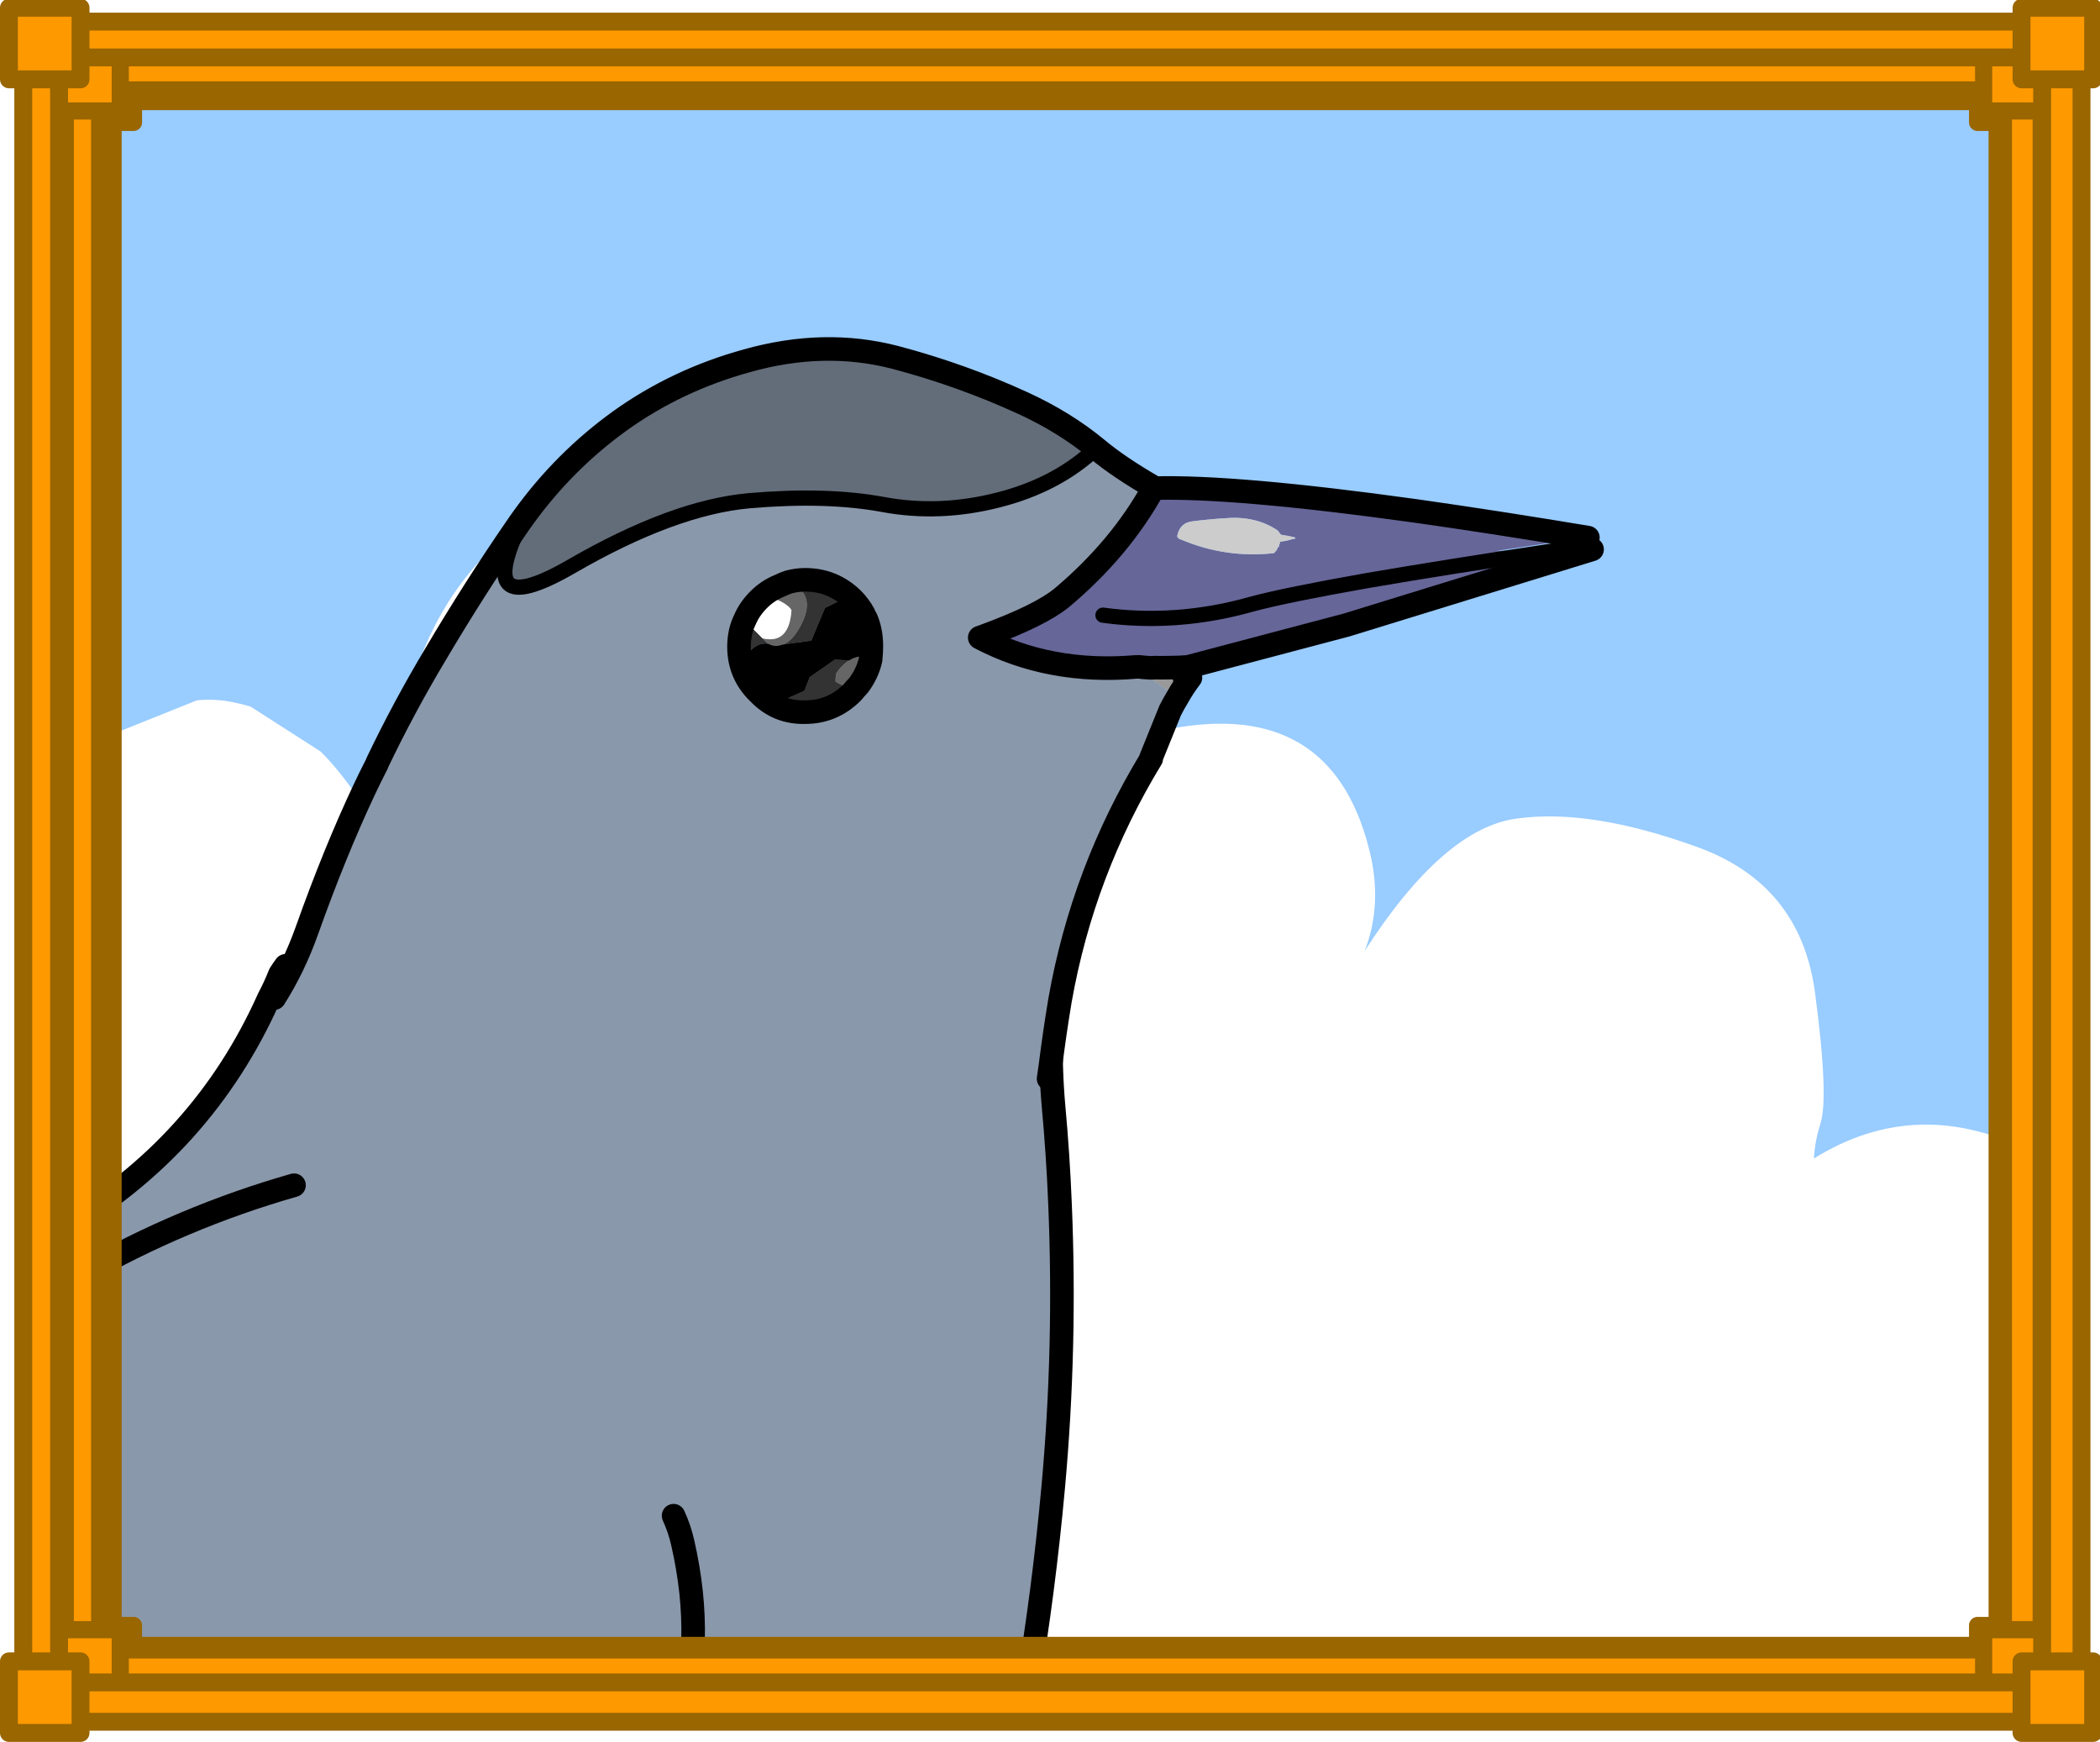 <?xml version="1.0" encoding="UTF-8" standalone="no"?>
<svg
   xmlns:dc="http://purl.org/dc/elements/1.1/"
   xmlns:cc="http://creativecommons.org/ns#"
   xmlns:rdf="http://www.w3.org/1999/02/22-rdf-syntax-ns#"
   xmlns:svg="http://www.w3.org/2000/svg"
   xmlns="http://www.w3.org/2000/svg"
   xmlns:xlink="http://www.w3.org/1999/xlink"
   xmlns:sodipodi="http://sodipodi.sourceforge.net/DTD/sodipodi-0.dtd"
   xmlns:inkscape="http://www.inkscape.org/namespaces/inkscape"
   version="1.1"
   preserveAspectRatio="none"
   x="0px"
   y="0px"
   width="352"
   height="292"
   viewBox="0 0 352 292"
   id="svg261"
   sodipodi:docname="catbird2.svg"
   inkscape:version="0.92.2 (5c3e80d, 2017-08-06)">
  <sodipodi:namedview
     pagecolor="#ffffff"
     bordercolor="#666666"
     borderopacity="1"
     objecttolerance="10"
     gridtolerance="10"
     guidetolerance="10"
     inkscape:pageopacity="0"
     inkscape:pageshadow="2"
     inkscape:window-width="3840"
     inkscape:window-height="2035"
     id="namedview263"
     showgrid="false"
     fit-margin-top="0"
     fit-margin-left="0"
     fit-margin-right="0"
     fit-margin-bottom="0"
     inkscape:zoom="3.3712566"
     inkscape:cx="176.796"
     inkscape:cy="121.13024"
     inkscape:window-x="-13"
     inkscape:window-y="-13"
     inkscape:window-maximized="1"
     inkscape:current-layer="g95" />
  <defs
     id="defs91">
    <radialGradient
       id="Gradient_1"
       gradientUnits="userSpaceOnUse"
       cx="0"
       cy="0"
       r="48.911"
       fx="0"
       fy="0"
       gradientTransform="matrix(-0.101,0.995,-1.874,-0.189,-23.7,40.9)"
       spreadMethod="pad">
      <stop
         offset="0%"
         stop-color="#CC3300"
         id="stop2" />
      <stop
         offset="38.039%"
         stop-color="#8A98AB"
         id="stop4" />
    </radialGradient>
    <filter
       id="Filter_1"
       x="-0.2"
       y="-0.2"
       width="1.4"
       height="1.4"
       style="color-interpolation-filters:sRGB">
      <feColorMatrix
         in="SourceGraphic"
         type="matrix"
         values="0 0 0 0 0 0 0 0 0 0 0 0 0 0 0 0 0 0 0.3 0"
         result="result1"
         id="feColorMatrix7" />
    </filter>
    <filter
       id="Filter_2"
       x="-0.2"
       y="-0.2"
       width="1.4"
       height="1.4"
       style="color-interpolation-filters:sRGB">
      <feColorMatrix
         in="SourceGraphic"
         type="matrix"
         values="0.8 0 0 0 0.078 0 0.8 0 0 0.039 0 0 0.8 0 0 0 0 0 1 0"
         result="result1"
         id="feColorMatrix10" />
    </filter>
    <g
       id="Layer0_0_FILL">
      <path
         d="M 3.55,42.05 Q 3.3,42.2 3.1,42.4 v 0.65 q 0.2,-0.2 0.45,-0.4 0.2,-0.16 0.4,-0.3 V 41.7 q -0.2,0.179 -0.4,0.35 m 91.55,5.7 Q 89.25,45.65 85.2,46.2 81.1,46.7 76.65,53.6 77.6,51.15 77,48.35 75.05,39.7 66.3,41.1 q -6.2,1 -7.55,6.2 0.7,-5.25 -0.05,-10.75 -0.65,-4.3 -4,-7 Q 41.95,19.4 29,30.1 q -3.45,2.85 -5.05,7 -2.75,7.2 -1,12.85 -0.9,-2.4 -2.45,-4.75 -0.95,-1.45 -1.95,-2.5 -0.15,-0.15 -0.25,-0.25 l -3.9,-2.5 q -0.5,-0.15 -1,-0.25 -1,-0.2 -2,-0.1 L 4.8,42.25 Q 4.7,42.3 4.65,42.35 4.3,42.6 3.95,42.9 3.7,43.05 3.5,43.25 v 0.1 0.55 q 0.2,-0.2 0.45,-0.4 0.5,-0.4 1,-0.75 4.55,-3.25 8.35,-2.55 3.75,0.7 6.8,5.3 1.5,2.3 2.4,4.65 0.05,0.15 0.25,0.25 0.15,0.1 0.35,0.05 0.2,-0.1 0.3,-0.25 0.1,-0.2 0.05,-0.4 -1.7,-5.5 1,-12.5 1.55,-4.05 4.9,-6.8 12.6,-10.45 25.05,-0.55 3.2,2.55 3.8,6.7 0.75,5.4 0.05,10.6 0,0.2 0.1,0.35 0.1,0.15 0.3,0.2 0.2,0.05 0.4,-0.05 0.15,-0.15 0.2,-0.3 1.25,-4.9 7.15,-5.85 8.25,-1.35 10.1,6.85 0.6,2.65 -0.3,5 -0.1,0.15 0,0.35 0.05,0.15 0.25,0.25 0.15,0.1 0.35,0.05 0.15,-0.05 0.3,-0.2 4.25,-6.65 8.15,-7.2 3.95,-0.55 9.7,1.5 5.55,2 6.35,7.7 0.8,5.85 0.35,7.25 -0.35,1 -0.4,2.05 0,0.15 0.1,0.3 0.15,0.15 0.35,0.2 0.15,0.05 0.35,-0.05 5.6,-3.5 11.9,-0.2 0.266,0.148 0.55,0.3 0.196,0.128 0.4,0.25 v -0.6 q -0.204,-0.122 -0.4,-0.25 -0.284,-0.152 -0.55,-0.3 -6.4,-3.25 -12.2,0.35 0.05,-0.95 0.35,-1.9 0.5,-1.45 -0.3,-7.45 -0.85,-6.05 -6.7,-8.1 m 18.85,16.45 v 0.6 q 0.267,0.18 0.55,0.35 v -0.6 q -0.283,-0.17 -0.55,-0.35 z"
         id="path13"
         inkscape:connector-curvature="0"
         style="fill:#ffffff;fill-opacity:0.094;stroke:none" />
      <path
         d="m 114.9,70.85 q -0.204,-0.163 -0.4,-0.3 -0.284,-0.222 -0.55,-0.4 -5.25,-3.6 -9.8,-1.1 -1.5,0.85 -3.15,0.6 -1.7,-0.3 -2.75,-1.65 -1.1,-1.35 -1,-3 0.05,-1.55 0.55,-3.05 0.05,-0.05 0.05,-0.1 0.05,-1.05 -0.5,-5.4 -0.5,-3.35 -3.75,-4.45 -4.65,-1.7 -7.85,-1.35 -2.35,0.75 -5.3,5.4 -0.95,1.45 -2.6,1.9 -1.7,0.45 -3.25,-0.35 -1.55,-0.8 -2.15,-2.4 -0.65,-1.65 0,-3.25 0.45,-1.25 0.15,-2.6 -1.05,-4.5 -5.55,-3.8 H 67 q -3.05,0.5 -3.9,2.9 -0.45,1.7 -1.95,2.65 -1.5,0.95 -3.25,0.65 -1.75,-0.35 -2.8,-1.8 -1.05,-1.5 -0.8,-3.25 0.6,-4.65 -0.05,-9.55 v 0.1 Q 53.85,34.7 51.9,33.1 v -0.05 q -9.95,-7.8 -20,0.55 -2.55,2.05 -3.75,5.15 V 38.7 q -2.1,5.55 -0.9,9.95 0.55,1.7 -0.3,3.35 -0.85,1.6 -2.55,2.2 -1.7,0.6 -3.35,-0.15 -1.7,-0.8 -2.3,-2.5 Q 18,49.6 16.75,47.7 14.85,44.75 12.6,44.15 10.2,43.95 7.25,46.05 5.2,47.5 3.95,49.25 3.7,49.6 3.5,49.95 V 49 48.45 Q 3.28,48.785 3.1,49.1 v 44.75 h 0.4 v 0.85 h 0.45 110 0.95 z"
         id="path15"
         inkscape:connector-curvature="0"
         style="fill:#ffffff;stroke:none" />
      <path
         d="M 114.9,70.85 V 70.2 q -0.204,-0.143 -0.4,-0.3 -0.284,-0.172 -0.55,-0.35 -5.4,-3.55 -10.1,-0.95 -1.3,0.8 -2.75,0.55 -1.5,-0.25 -2.45,-1.45 -1,-1.2 -0.9,-2.7 0.05,-1.45 0.55,-2.9 0,-0.05 0.05,-0.1 0.1,-1.1 -0.55,-5.6 Q 97.3,52.75 93.75,51.5 89,49.8 85.7,50.15 83.15,50.9 80,55.8 q -0.85,1.25 -2.3,1.7 -1.5,0.35 -2.85,-0.35 -1.4,-0.7 -1.95,-2.1 -0.55,-1.45 0.05,-2.9 0.5,-1.4 0.15,-2.9 -1.15,-5 -6.15,-4.2 -3.45,0.55 -4.3,3.25 -0.45,1.55 -1.75,2.4 -1.35,0.85 -2.9,0.55 -1.55,-0.35 -2.5,-1.6 -0.95,-1.3 -0.7,-2.85 0.6,-4.75 -0.05,-9.7 v 0.05 Q 54.35,34.4 52.2,32.7 41.95,24.55 31.55,33.2 q -2.65,2.15 -3.85,5.35 -2.2,5.7 -0.9,10.25 0.45,1.5 -0.25,2.95 -0.75,1.45 -2.3,2 -1.55,0.5 -3,-0.15 -1.5,-0.75 -2.05,-2.25 -0.75,-2 -2.05,-3.95 -2.05,-3.1 -4.45,-3.75 -2.6,-0.25 -5.75,2 -1.8,1.25 -3,2.75 Q 3.7,48.7 3.5,49 v 0.95 q 0.2,-0.35 0.45,-0.7 1.25,-1.75 3.3,-3.2 2.95,-2.1 5.35,-1.9 2.25,0.6 4.15,3.55 1.25,1.9 2,3.85 0.6,1.7 2.3,2.5 1.65,0.75 3.35,0.15 1.7,-0.6 2.55,-2.2 0.85,-1.65 0.3,-3.35 -1.2,-4.4 0.9,-9.95 v 0.05 q 1.2,-3.1 3.75,-5.15 10.05,-8.35 20,-0.55 v 0.05 q 1.95,1.6 2.35,4.15 v -0.1 q 0.65,4.9 0.05,9.55 -0.25,1.75 0.8,3.25 1.05,1.45 2.8,1.8 1.75,0.3 3.25,-0.65 1.5,-0.95 1.95,-2.65 0.85,-2.4 3.9,-2.9 h 0.05 q 4.5,-0.7 5.55,3.8 0.3,1.35 -0.15,2.6 -0.65,1.6 0,3.25 0.6,1.6 2.15,2.4 1.55,0.8 3.25,0.35 1.65,-0.45 2.6,-1.9 2.95,-4.65 5.3,-5.4 3.2,-0.35 7.85,1.35 3.25,1.1 3.75,4.45 0.55,4.35 0.5,5.4 0,0.05 -0.05,0.1 -0.5,1.5 -0.55,3.05 -0.1,1.65 1,3 1.05,1.35 2.75,1.65 1.65,0.25 3.15,-0.6 4.55,-2.5 9.8,1.1 0.266,0.178 0.55,0.4 0.196,0.137 0.4,0.3 M 3.5,48.45 v -0.3 -0.55 q -0.22,0.28 -0.4,0.55 v 0.95 q 0.18,-0.315 0.4,-0.65 z"
         id="path17"
         inkscape:connector-curvature="0"
         style="fill:#ffffff;fill-opacity:0.898;stroke:none" />
      <path
         d="M 111.75,2.8 V 2.45 H 6.75 V 2.8 3.65 h 105 z"
         id="path19"
         inkscape:connector-curvature="0"
         style="fill:#000000;stroke:none" />
      <path
         d="m 113.55,2.8 h -1.8 V 3.65 H 6.75 V 2.8 h -3.2 v 39.25 q 0.2,-0.171 0.4,-0.35 v 0.65 0.55 Q 4.3,42.6 4.65,42.35 4.7,42.3 4.8,42.25 l 6.6,-2.65 q 1,-0.1 2,0.1 0.5,0.1 1,0.25 l 3.9,2.5 q 0.1,0.1 0.25,0.25 1,1.05 1.95,2.5 1.55,2.35 2.45,4.75 -1.75,-5.65 1,-12.85 1.6,-4.15 5.05,-7 12.95,-10.7 25.7,-0.55 3.35,2.7 4,7 0.75,5.5 0.05,10.75 1.35,-5.2 7.55,-6.2 8.75,-1.4 10.7,7.25 0.6,2.8 -0.35,5.25 4.45,-6.9 8.55,-7.4 4.05,-0.55 9.9,1.55 5.85,2.05 6.7,8.1 0.8,6 0.3,7.45 -0.3,0.95 -0.35,1.9 5.8,-3.6 12.2,-0.35 V 64.8 64.2 3.65 h -0.4 V 2.8 m 0.4,91.95 V 94.7 h -110 v 0.05 z"
         id="path21"
         inkscape:connector-curvature="0"
         style="fill:#99ccff;stroke:none" />
      <path
         d="m 3.5,46.8 v -0.15 -0.6 Q 3.28,46.275 3.1,46.5 v 0.8 q 0.18,-0.225 0.4,-0.5 m 82.1,2.35 h -0.05 q -2.9,0.7 -6.35,6.1 -0.65,0.95 -1.75,1.25 -1.15,0.3 -2.15,-0.2 -1.05,-0.55 -1.45,-1.6 -0.4,-1.1 0,-2.2 0.65,-1.65 0.25,-3.5 -1.35,-5.9 -7.3,-4.95 -4.15,0.65 -5.15,4 -0.3,1.15 -1.3,1.8 -1,0.6 -2.15,0.4 Q 57,50 56.35,49.05 55.6,48.1 55.8,46.9 56.4,42.05 55.75,36.95 V 37 q -0.5,-3.15 -2.9,-5.1 -10.9,-8.6 -21.95,0.55 -2.85,2.3 -4.15,5.75 -2.35,6.05 -0.9,10.85 0.35,1.15 -0.2,2.25 -0.6,1.1 -1.7,1.5 Q 22.8,53.2 21.7,52.7 20.55,52.15 20.15,51 19.35,48.9 18,46.85 15.65,43.3 12.85,42.65 9.95,42.3 6.4,44.8 5,45.8 3.95,46.85 3.7,47.1 3.5,47.35 v 0.25 0.55 Q 3.7,47.9 3.95,47.6 5.1,46.35 6.7,45.2 q 3.35,-2.4 6.1,-2.05 2.6,0.65 4.8,4 1.3,2 2.1,4.05 0.45,1.3 1.75,1.95 1.3,0.6 2.65,0.15 1.3,-0.5 2,-1.75 0.6,-1.3 0.2,-2.6 -1.35,-4.65 0.95,-10.6 1.25,-3.3 4,-5.55 10.7,-8.85 21.25,-0.5 h 0.05 q 2.25,1.85 2.7,4.8 v -0.05 q 0.65,5 0.05,9.8 -0.2,1.35 0.6,2.5 0.8,1.1 2.2,1.4 1.35,0.25 2.55,-0.5 1.15,-0.75 1.5,-2.05 0.95,-3.05 4.7,-3.65 5.5,-0.85 6.75,4.55 v 0.05 q 0.35,1.65 -0.2,3.2 -0.5,1.25 0,2.5 0.45,1.25 1.65,1.9 1.2,0.6 2.5,0.25 1.3,-0.35 2.05,-1.5 3.3,-5.15 6.05,-5.85 3.4,-0.35 8.3,1.4 3.8,1.35 4.35,5.25 0.65,4.7 0.5,5.85 0,0.05 0,0.1 -0.45,1.4 -0.55,2.8 -0.05,1.3 0.8,2.35 0.8,1 2.1,1.25 1.3,0.25 2.45,-0.45 4.85,-2.75 10.35,0.75 0.266,0.178 0.55,0.35 0.196,0.157 0.4,0.3 v -0.65 q -0.204,-0.143 -0.4,-0.3 -0.284,-0.152 -0.55,-0.3 -5.65,-3.45 -10.6,-0.6 -1,0.6 -2.1,0.4 -1.15,-0.2 -1.85,-1.05 -0.7,-0.9 -0.65,-2.05 0.1,-1.35 0.5,-2.65 0,-0.05 0.05,-0.05 0.2,-1.2 -0.5,-6.1 -0.6,-4.25 -4.7,-5.7 -5.05,-1.8 -8.5,-1.4 z"
         id="path23"
         inkscape:connector-curvature="0"
         style="fill:#ffffff;fill-opacity:0.698;stroke:none" />
      <path
         d="M 3.5,47.6 V 47.35 46.8 q -0.22,0.275 -0.4,0.5 v 0.85 Q 3.28,47.88 3.5,47.6 m 111,21.7 q -0.284,-0.172 -0.55,-0.35 -5.5,-3.5 -10.35,-0.75 -1.15,0.7 -2.45,0.45 -1.3,-0.25 -2.1,-1.25 -0.85,-1.05 -0.8,-2.35 0.1,-1.4 0.55,-2.8 0,-0.05 0,-0.1 0.15,-1.15 -0.5,-5.85 -0.55,-3.9 -4.35,-5.25 -4.9,-1.75 -8.3,-1.4 -2.75,0.7 -6.05,5.85 -0.75,1.15 -2.05,1.5 -1.3,0.35 -2.5,-0.25 -1.2,-0.65 -1.65,-1.9 -0.5,-1.25 0,-2.5 0.55,-1.55 0.2,-3.2 V 49.1 q -1.25,-5.4 -6.75,-4.55 -3.75,0.6 -4.7,3.65 -0.35,1.3 -1.5,2.05 -1.2,0.75 -2.55,0.5 -1.4,-0.3 -2.2,-1.4 -0.8,-1.15 -0.6,-2.5 0.6,-4.8 -0.05,-9.8 V 37.1 Q 54.8,34.15 52.55,32.3 H 52.5 q -10.55,-8.35 -21.25,0.5 -2.75,2.25 -4,5.55 -2.3,5.95 -0.95,10.6 0.4,1.3 -0.2,2.6 -0.7,1.25 -2,1.75 -1.35,0.45 -2.65,-0.15 Q 20.15,52.5 19.7,51.2 18.9,49.15 17.6,47.15 15.4,43.8 12.8,43.15 10.05,42.8 6.7,45.2 5.1,46.35 3.95,47.6 3.7,47.9 3.5,48.15 v 0.3 0.55 q 0.2,-0.3 0.45,-0.6 1.2,-1.5 3,-2.75 3.15,-2.25 5.75,-2 2.4,0.65 4.45,3.75 1.3,1.95 2.05,3.95 0.55,1.5 2.05,2.25 1.45,0.65 3,0.15 1.55,-0.55 2.3,-2 0.7,-1.45 0.25,-2.95 -1.3,-4.55 0.9,-10.25 1.2,-3.2 3.85,-5.35 10.4,-8.65 20.65,-0.5 2.15,1.7 2.55,4.45 V 37.1 q 0.65,4.95 0.05,9.7 -0.25,1.55 0.7,2.85 0.95,1.25 2.5,1.6 1.55,0.3 2.9,-0.55 1.3,-0.85 1.75,-2.4 0.85,-2.7 4.3,-3.25 5,-0.8 6.15,4.2 0.35,1.5 -0.15,2.9 -0.6,1.45 -0.05,2.9 0.55,1.4 1.95,2.1 1.35,0.7 2.85,0.35 1.45,-0.45 2.3,-1.7 3.15,-4.9 5.7,-5.65 3.3,-0.35 8.05,1.35 3.55,1.25 4.05,4.9 0.65,4.5 0.55,5.6 -0.05,0.05 -0.05,0.1 -0.5,1.45 -0.55,2.9 -0.1,1.5 0.9,2.7 0.95,1.2 2.45,1.45 1.45,0.25 2.75,-0.55 4.7,-2.6 10.1,0.95 0.266,0.178 0.55,0.35 0.196,0.157 0.4,0.3 v -0.6 q -0.204,-0.143 -0.4,-0.3 z"
         id="path25"
         inkscape:connector-curvature="0"
         style="fill:#ffffff;fill-opacity:0.796;stroke:none" />
      <path
         d="M 3.5,45.4 V 45.25 44.7 q -0.22,0.17 -0.4,0.35 v 0.75 q 0.18,-0.225 0.4,-0.4 m 99.3,21.5 q -0.65,0.4 -1.4,0.3 -0.75,-0.15 -1.2,-0.75 -0.5,-0.6 -0.45,-1.35 0.05,-1.2 0.45,-2.4 v -0.05 q 0.3,-1.25 -0.4,-6.55 -0.7,-4.8 -5.35,-6.5 -5.35,-1.9 -9,-1.45 -3.35,0.65 -7.1,6.55 -0.45,0.6 -1.15,0.85 -0.75,0.2 -1.45,-0.15 -0.7,-0.4 -0.95,-1.1 -0.3,-0.7 0,-1.4 0.7,-1.95 0.25,-4.1 -1.55,-6.8 -8.4,-5.7 -4.85,0.75 -5.95,4.7 -0.2,0.75 -0.85,1.2 -0.7,0.45 -1.45,0.3 -0.8,-0.2 -1.25,-0.8 -0.5,-0.7 -0.35,-1.45 0.65,-5 -0.05,-10.2 -0.55,-3.55 -3.3,-5.75 v 0.05 Q 41.95,22 30.3,31.65 q -3.05,2.5 -4.45,6.2 -2.5,6.45 -1,11.5 0.25,0.75 -0.1,1.5 -0.4,0.75 -1.15,1 -0.75,0.25 -1.5,-0.1 -0.75,-0.35 -1,-1.1 Q 20.25,48.45 18.85,46.3 16.2,42.35 13.05,41.65 9.75,41.15 5.8,44 4.8,44.7 3.95,45.5 3.7,45.7 3.5,45.9 v 0.15 0.6 Q 3.7,46.4 3.95,46.2 4.9,45.25 6.1,44.4 q 3.75,-2.65 6.85,-2.25 3,0.65 5.45,4.45 h 0.05 q 1.35,2.1 2.15,4.25 0.35,0.9 1.3,1.35 0.9,0.45 1.85,0.15 Q 24.7,52 25.2,51.1 25.65,50.15 25.35,49.2 23.9,44.3 26.3,38 q 1.35,-3.55 4.3,-5.95 11.35,-9.4 22.55,-0.55 2.55,2.1 3.1,5.4 v 0.05 q 0.7,5.1 0.05,10.05 -0.15,0.95 0.45,1.75 0.55,0.8 1.55,1 0.95,0.2 1.8,-0.3 0.8,-0.55 1.1,-1.5 1.05,-3.65 5.5,-4.35 6.4,-1.05 7.85,5.3 0.45,2 -0.2,3.8 -0.4,0.9 -0.05,1.8 0.35,0.9 1.25,1.35 0.85,0.4 1.75,0.2 0.95,-0.3 1.45,-1.1 3.65,-5.65 6.75,-6.3 3.6,-0.4 8.75,1.45 4.4,1.55 5.05,6.1 0.7,5.05 0.45,6.3 v 0.05 q -0.45,1.25 -0.5,2.55 -0.05,0.9 0.55,1.65 0.6,0.75 1.55,0.95 0.9,0.15 1.75,-0.35 5.1,-3 10.85,0.4 0.265,0.177 0.55,0.35 0.195,0.127 0.4,0.25 v -0.6 q -0.204,-0.122 -0.4,-0.25 -0.284,-0.152 -0.55,-0.3 -5.9,-3.4 -11.15,-0.3 z"
         id="path27"
         inkscape:connector-curvature="0"
         style="fill:#ffffff;fill-opacity:0.498;stroke:none" />
      <path
         d="M 3.5,46.05 V 45.9 45.4 q -0.22,0.175 -0.4,0.4 v 0.7 q 0.18,-0.225 0.4,-0.45 m 82.05,3.1 h 0.05 q 3.45,-0.4 8.5,1.4 4.1,1.45 4.7,5.7 0.7,4.9 0.5,6.1 -0.05,0 -0.05,0.05 -0.4,1.3 -0.5,2.65 -0.05,1.15 0.65,2.05 0.7,0.85 1.85,1.05 1.1,0.2 2.1,-0.4 4.95,-2.85 10.6,0.6 0.266,0.148 0.55,0.3 0.196,0.157 0.4,0.3 v -0.6 q -0.205,-0.123 -0.4,-0.25 -0.285,-0.173 -0.55,-0.35 -5.75,-3.4 -10.85,-0.4 -0.85,0.5 -1.75,0.35 Q 100.4,67.5 99.8,66.75 99.2,66 99.25,65.1 99.3,63.8 99.75,62.55 V 62.5 Q 100,61.25 99.3,56.2 98.65,51.65 94.25,50.1 89.1,48.25 85.5,48.65 q -3.1,0.65 -6.75,6.3 -0.5,0.8 -1.45,1.1 -0.9,0.2 -1.75,-0.2 -0.9,-0.45 -1.25,-1.35 -0.35,-0.9 0.05,-1.8 0.65,-1.8 0.2,-3.8 -1.45,-6.35 -7.85,-5.3 -4.45,0.7 -5.5,4.35 -0.3,0.95 -1.1,1.5 -0.85,0.5 -1.8,0.3 -1,-0.2 -1.55,-1 Q 56.15,47.95 56.3,47 56.95,42.05 56.25,36.95 V 36.9 q -0.55,-3.3 -3.1,-5.4 -11.2,-8.85 -22.55,0.55 -2.95,2.4 -4.3,5.95 -2.4,6.3 -0.95,11.2 0.3,0.95 -0.15,1.9 Q 24.7,52 23.75,52.35 22.8,52.65 21.9,52.2 20.95,51.75 20.6,50.85 19.8,48.7 18.45,46.6 H 18.4 Q 15.95,42.8 12.95,42.15 9.85,41.75 6.1,44.4 4.9,45.25 3.95,46.2 3.7,46.4 3.5,46.65 v 0.15 0.55 Q 3.7,47.1 3.95,46.85 5,45.8 6.4,44.8 q 3.55,-2.5 6.45,-2.15 2.8,0.65 5.15,4.2 1.35,2.05 2.15,4.15 0.4,1.15 1.55,1.7 1.1,0.5 2.25,0.1 1.1,-0.4 1.7,-1.5 0.55,-1.1 0.2,-2.25 -1.45,-4.8 0.9,-10.85 1.3,-3.45 4.15,-5.75 11.05,-9.15 21.95,-0.55 2.4,1.95 2.9,5.1 v -0.05 q 0.65,5.1 0.05,9.95 -0.2,1.2 0.55,2.15 0.65,0.95 1.85,1.2 1.15,0.2 2.15,-0.4 1,-0.65 1.3,-1.8 1,-3.35 5.15,-4 5.95,-0.95 7.3,4.95 0.4,1.85 -0.25,3.5 -0.4,1.1 0,2.2 0.4,1.05 1.45,1.6 1,0.5 2.15,0.2 1.1,-0.3 1.75,-1.25 3.45,-5.4 6.35,-6.1 z"
         id="path29"
         inkscape:connector-curvature="0"
         style="fill:#ffffff;fill-opacity:0.596;stroke:none" />
      <path
         d="M 3.5,44.7 V 44.55 44 q -0.22,0.175 -0.4,0.4 v 0.65 Q 3.28,44.87 3.5,44.7 m 91.1,4.45 q -5.45,-1.95 -9.2,-1.5 v 0.05 q -3.55,0.6 -7.5,6.75 -0.3,0.45 -0.85,0.6 -0.55,0.15 -1.05,-0.1 -0.55,-0.3 -0.75,-0.8 -0.2,-0.55 0,-1.1 0.8,-2.05 0.3,-4.35 -1.65,-7.3 -9,-6.1 -5.15,0.8 -6.35,5.1 -0.15,0.55 -0.65,0.9 -0.5,0.3 -1.05,0.2 -0.6,-0.15 -0.95,-0.6 -0.35,-0.5 -0.25,-1.1 0.65,-5.05 -0.05,-10.3 v -0.05 q -0.6,-3.7 -3.5,-6 h 0.05 q -11.85,-9.4 -23.85,0.5 -3.15,2.6 -4.6,6.4 -2.55,6.65 -0.95,11.85 0.15,0.6 -0.1,1.15 -0.3,0.5 -0.85,0.75 -0.6,0.15 -1.15,-0.1 Q 21.75,51.05 21.55,50.5 20.7,48.25 19.25,46.05 16.5,41.85 13.15,41.2 9.7,40.65 5.55,43.6 4.7,44.15 3.95,44.85 3.7,45 3.5,45.25 v 0.15 0.5 Q 3.7,45.7 3.95,45.5 4.8,44.7 5.8,44 q 3.95,-2.85 7.25,-2.35 3.15,0.7 5.8,4.65 1.4,2.15 2.25,4.35 0.25,0.75 1,1.1 0.75,0.35 1.5,0.1 0.75,-0.25 1.15,-1 0.35,-0.75 0.1,-1.5 -1.5,-5.05 1,-11.5 1.4,-3.7 4.45,-6.2 Q 41.95,22 53.45,31.15 V 31.1 q 2.75,2.2 3.3,5.75 0.7,5.2 0.05,10.2 -0.15,0.75 0.35,1.45 0.45,0.6 1.25,0.8 0.75,0.15 1.45,-0.3 0.65,-0.45 0.85,-1.2 1.1,-3.95 5.95,-4.7 6.85,-1.1 8.4,5.7 0.45,2.15 -0.25,4.1 -0.3,0.7 0,1.4 0.25,0.7 0.95,1.1 0.7,0.35 1.45,0.15 0.7,-0.25 1.15,-0.85 3.75,-5.9 7.1,-6.55 3.65,-0.45 9,1.45 4.65,1.7 5.35,6.5 0.7,5.3 0.4,6.55 v 0.05 q -0.4,1.2 -0.45,2.4 -0.05,0.75 0.45,1.35 0.45,0.6 1.2,0.75 0.75,0.1 1.4,-0.3 5.25,-3.1 11.15,0.3 0.266,0.148 0.55,0.3 0.196,0.128 0.4,0.25 v -0.6 q -0.204,-0.122 -0.4,-0.25 -0.284,-0.152 -0.55,-0.3 -6,-3.35 -11.4,-0.1 -0.5,0.25 -1.05,0.2 -0.55,-0.15 -0.9,-0.55 -0.4,-0.45 -0.35,-1 0.05,-1.15 0.45,-2.3 V 62.8 q 0.35,-1.3 -0.4,-6.75 -0.7,-5.15 -5.7,-6.9 z"
         id="path31"
         inkscape:connector-curvature="0"
         style="fill:#ffffff;fill-opacity:0.396;stroke:none" />
      <path
         d="M 3.5,44 V 43.9 43.35 Q 3.28,43.52 3.1,43.7 v 0.7 Q 3.28,44.175 3.5,44 m 91.3,4.7 q -5.6,-2 -9.5,-1.5 -3.7,0.55 -7.8,6.95 -0.2,0.3 -0.6,0.45 -0.35,0.1 -0.7,-0.1 -0.35,-0.2 -0.45,-0.55 -0.15,-0.35 0,-0.7 0.85,-2.2 0.3,-4.65 -1.75,-7.75 -9.6,-6.5 -5.5,0.85 -6.7,5.45 -0.15,0.4 -0.45,0.6 -0.35,0.2 -0.75,0.15 -0.4,-0.1 -0.6,-0.4 -0.25,-0.35 -0.2,-0.7 0.7,-5.15 -0.05,-10.5 -0.6,-3.9 -3.6,-6.35 -12.15,-9.65 -24.45,0.55 -3.25,2.65 -4.75,6.55 -2.65,6.85 -1,12.2 0.15,0.4 -0.05,0.75 -0.2,0.35 -0.55,0.5 -0.4,0.15 -0.75,-0.05 -0.4,-0.15 -0.5,-0.55 -0.9,-2.3 -2.35,-4.55 -2.9,-4.4 -6.5,-5.05 -3.6,-0.6 -7.95,2.5 -0.7,0.45 -1.3,0.95 -0.25,0.2 -0.45,0.4 v 0.15 0.55 q 0.2,-0.25 0.45,-0.4 0.75,-0.7 1.6,-1.25 4.15,-2.95 7.6,-2.4 3.35,0.65 6.1,4.85 1.45,2.2 2.3,4.45 0.2,0.55 0.75,0.8 0.55,0.25 1.15,0.1 0.55,-0.25 0.85,-0.75 0.25,-0.55 0.1,-1.15 -1.6,-5.2 0.95,-11.85 1.45,-3.8 4.6,-6.4 12,-9.9 23.85,-0.5 h -0.05 q 2.9,2.3 3.5,6 v 0.05 q 0.7,5.25 0.05,10.3 -0.1,0.6 0.25,1.1 0.35,0.45 0.95,0.6 0.55,0.1 1.05,-0.2 0.5,-0.35 0.65,-0.9 1.2,-4.3 6.35,-5.1 7.35,-1.2 9,6.1 0.5,2.3 -0.3,4.35 -0.2,0.55 0,1.1 0.2,0.5 0.75,0.8 0.5,0.25 1.05,0.1 0.55,-0.15 0.85,-0.6 3.95,-6.15 7.5,-6.75 v -0.05 q 3.75,-0.45 9.2,1.5 5,1.75 5.7,6.9 0.75,5.45 0.4,6.75 v 0.05 q -0.4,1.15 -0.45,2.3 -0.05,0.55 0.35,1 0.35,0.4 0.9,0.55 0.55,0.05 1.05,-0.2 5.4,-3.25 11.4,0.1 0.266,0.148 0.55,0.3 0.196,0.128 0.4,0.25 v -0.6 q -0.204,-0.122 -0.4,-0.25 -0.284,-0.152 -0.55,-0.3 -6.15,-3.3 -11.65,0.05 -0.35,0.2 -0.7,0.15 -0.4,-0.1 -0.6,-0.35 -0.25,-0.3 -0.25,-0.7 0.05,-1.1 0.4,-2.15 0.4,-1.4 -0.35,-7.05 -0.75,-5.4 -6,-7.25 z"
         id="path33"
         inkscape:connector-curvature="0"
         style="fill:#ffffff;fill-opacity:0.294;stroke:none" />
      <path
         d="m 3.55,42.65 q -0.25,0.2 -0.45,0.4 v 0.65 q 0.18,-0.18 0.4,-0.35 v -0.1 q 0.2,-0.2 0.45,-0.35 v -0.55 q -0.2,0.14 -0.4,0.3 m 110.4,22.15 v 0.05 q 0.266,0.148 0.55,0.3 v 0 q -0.283,-0.17 -0.55,-0.35 M 85.3,47.2 q 3.9,-0.5 9.5,1.5 5.25,1.85 6,7.25 0.75,5.65 0.35,7.05 -0.35,1.05 -0.4,2.15 0,0.4 0.25,0.7 0.2,0.25 0.6,0.35 0.35,0.05 0.7,-0.15 5.5,-3.35 11.65,-0.05 0.266,0.148 0.55,0.3 0.196,0.128 0.4,0.25 V 66 q -0.204,-0.122 -0.4,-0.25 -0.284,-0.152 -0.55,-0.3 -6.3,-3.3 -11.9,0.2 -0.2,0.1 -0.35,0.05 -0.2,-0.05 -0.35,-0.2 -0.1,-0.15 -0.1,-0.3 0.05,-1.05 0.4,-2.05 0.45,-1.4 -0.35,-7.25 -0.8,-5.7 -6.35,-7.7 -5.75,-2.05 -9.7,-1.5 -3.9,0.55 -8.15,7.2 -0.15,0.15 -0.3,0.2 -0.2,0.05 -0.35,-0.05 -0.2,-0.1 -0.25,-0.25 -0.1,-0.2 0,-0.35 0.9,-2.35 0.3,-5 -1.85,-8.2 -10.1,-6.85 -5.9,0.95 -7.15,5.85 -0.05,0.15 -0.2,0.3 -0.2,0.1 -0.4,0.05 -0.2,-0.05 -0.3,-0.2 -0.1,-0.15 -0.1,-0.35 0.7,-5.2 -0.05,-10.6 -0.6,-4.15 -3.8,-6.7 -12.45,-9.9 -25.05,0.55 -3.35,2.75 -4.9,6.8 -2.7,7 -1,12.5 0.05,0.2 -0.05,0.4 -0.1,0.15 -0.3,0.25 Q 22.9,50.5 22.75,50.4 22.55,50.3 22.5,50.15 21.6,47.8 20.1,45.5 17.05,40.9 13.3,40.2 9.5,39.5 4.95,42.75 4.45,43.1 3.95,43.5 3.7,43.7 3.5,43.9 v 0.1 0.55 q 0.2,-0.2 0.45,-0.4 0.6,-0.5 1.3,-0.95 4.35,-3.1 7.95,-2.5 3.6,0.65 6.5,5.05 1.45,2.25 2.35,4.55 0.1,0.4 0.5,0.55 0.35,0.2 0.75,0.05 0.35,-0.15 0.55,-0.5 0.2,-0.35 0.05,-0.75 -1.65,-5.35 1,-12.2 1.5,-3.9 4.75,-6.55 12.3,-10.2 24.45,-0.55 3,2.45 3.6,6.35 0.75,5.35 0.05,10.5 -0.05,0.35 0.2,0.7 0.2,0.3 0.6,0.4 0.4,0.05 0.75,-0.15 0.3,-0.2 0.45,-0.6 1.2,-4.6 6.7,-5.45 7.85,-1.25 9.6,6.5 0.55,2.45 -0.3,4.65 -0.15,0.35 0,0.7 0.1,0.35 0.45,0.55 0.35,0.2 0.7,0.1 0.4,-0.15 0.6,-0.45 4.1,-6.4 7.8,-6.95 z"
         id="path35"
         inkscape:connector-curvature="0"
         style="fill:#ffffff;fill-opacity:0.196;stroke:none" />
    </g>
    <g
       id="grey_catbird_body01_0_Layer0_0_FILL">
      <path
         d="m 79.65,-44.25 q 0.15,-1.931 -0.35,-3.5 -0.05,2.65 0.15,5.2 0.141,-0.844 0.2,-1.7 M 27.9,-49.7 v 0.05 q 0.4,-0.75 0.7,-1.6 -0.038,0.136 -0.1,0.25 -0.35,0.6 -0.6,1.3 z"
         id="path38"
         inkscape:connector-curvature="0"
         style="fill:#8a98ab;stroke:none" />
      <path
         d="m 62.65,-56.7 q -9.8,-0.75 -19.85,0.25 -7.45,0.85 -13.8,4.65 -0.2,0.3 -0.4,0.55 -0.3,0.85 -0.7,1.6 -4.35,9.75 -13.7,15.2 -0.401,0.237 -0.8,0.45 v 29.9 h 64.3 q 1.137,-6.61 1.75,-13.35 0.85,-9.3 0.45,-18.7 -0.95,-3 -0.45,-6.4 -0.2,-2.55 -0.15,-5.2 -5.7,-7.95 -16.65,-8.95 z"
         id="path40"
         inkscape:connector-curvature="0"
         style="fill:url(#Gradient_1);stroke:none" />
    </g>
    <g
       id="grey_catbird_head01_0_Layer0_0_FILL">
      <path
         d="m 42.55,-12.1 h -0.4 l -0.75,0.05 0.1,0.2 0.6,-0.2 q 0.38,-0.011 0.45,-0.05 m -25.8,7.75 v 0 0.15 -0.15 M 15.5,-4.3 q 0.721,0.112 0.75,0.1 0.263,-0.076 0.5,-0.15 -0.504,0.07 -1.25,0.05 m -1,-11.85 q -2.323,-1.326 -3.8,-2.55 -2.532,2.418 -6.4,3.4 -3.863,0.99 -7.6,0.3 -3.696,-0.689 -8.8,-0.25 -4.98,0.45 -11.7,4.3 -6.673,3.89 -3.1,-3.25 -0.266,0.389 -0.55,0.75 -2.691,3.971 -5.25,8.3 -2.096,3.506 -3.85,7.1 0.139,0.062 0.25,0.1 h -0.25 q -0.428,0.835 -0.85,1.65 -1.935,4.192 -3.75,9.3 -0.868,2.436 -2.15,4.45 2.952,2.049 14.7,5.9 11.745,3.904 36.2,-0.6 0.063,-0.424 0.1,-0.9 0.3,-2.15 0.65,-4.25 1.5,-8.5 6,-15.9 h -0.1 Q 14.288,1.688 14.3,1.65 l 1.3,-3.15 q 0.23,-0.424 0.45,-0.85 l -1.75,-1.2 2.5,-0.1 q -0.125,-0.025 -0.3,-0.1 -0.199,-0.047 -2.9,-0.6 -0.11,0.03 -0.25,0 -5.674,0.516 -10.3,-1.9 0.206,-0.058 0.35,-0.15 3.674,-1.321 5.05,-2.5 3.857,-3.194 6.05,-7.2 -0.521,0.058 -1,0.1 z"
         id="path43"
         inkscape:connector-curvature="0"
         style="fill:#8a98ab;stroke:none" />
      <path
         d="m 4.3,-15.3 q 3.868,-0.982 6.4,-3.4 -2.057,-1.708 -4.75,-2.95 -4.068,-1.869 -8.45,-3.05 -4.654,-1.179 -9.75,0.25 -4.568,1.262 -8.35,3.95 -3.631,2.636 -6.3,6.3 -3.573,7.14 3.1,3.25 6.72,-3.85 11.7,-4.3 5.104,-0.439 8.8,0.25 3.737,0.69 7.6,-0.3 z"
         id="path45"
         inkscape:connector-curvature="0"
         style="fill:#636d7a;stroke:none" />
      <path
         d="m 16.8,-3.65 q -0.074,-0.076 -0.2,-0.15 -0.024,0.024 -0.1,0.05 0.175,0.075 0.3,0.1 M 8.45,-8.9 q -1.376,1.179 -5.05,2.5 -0.144,0.092 -0.35,0.15 4.626,2.416 10.3,1.9 0.14,0.03 0.25,0 0.093,0.037 0.15,0.05 0.67,0.06 0.8,0 0.068,7.813e-4 -0.05,-0.05 l -1.05,-0.2 q 1.378,0.188 2.05,0.25 0.746,0.02 1.25,-0.05 v 0 l 10.4,-2.75 14.35,-4.75 -0.1,-0.2 q -7.794,1.179 -12.85,2.05 -5.363,0.948 -7.6,1.55 -3.712,1.052 -7.45,0.9 -1.148,-0.013 -2.35,-0.2 1.202,0.187 2.35,0.2 3.737,0.152 7.45,-0.9 2.237,-0.602 7.6,-1.55 5.056,-0.871 12.85,-2.05 l -4.35,0.1 6,-0.9 q -6.25,-1.011 -11.3,-1.75 -11.883,-1.628 -17.25,-1.5 -2.193,4.006 -6.05,7.2 m 7.85,-3.8 q -0.151,-0.02 -0.25,-0.2 0.159,-0.914 1.05,-1 1.14,-0.142 2.15,-0.2 1.96,-0.163 3.4,0.8 0.126,0.14 0.15,0.2 0.087,0.105 0.15,0.1 0.412,0.06 0.8,0.15 0.076,0.02 0.05,0.1 -0.025,0.025 -0.1,0 -0.399,0.14 -0.9,0.2 0.026,0.112 -0.05,0.2 0.027,0.125 -0.1,0.2 -0.024,0.138 -0.15,0.25 -0.025,0.062 -0.1,0.1 -3.168,0.343 -6.1,-0.9 z"
         id="path47"
         inkscape:connector-curvature="0"
         style="fill:#666699;stroke:none" />
      <path
         d="m 16.6,-3.8 q 0.126,0.074 0.2,0.15 l -2.5,0.1 1.75,1.2 q 0.411,-0.666 0.85,-1.3 L 16.8,-4 q -0.074,0.113 -0.2,0.2 m -2.1,-0.55 q 0.118,0.051 0.05,0.05 0.532,0.034 0.95,0 -0.672,-0.062 -2.05,-0.25 l 1.05,0.2 m 0.05,0.05 q -0.13,0.06 -0.8,0 -0.057,-0.013 -0.15,-0.05 2.701,0.553 2.9,0.6 0.076,-0.026 0.1,-0.05 0.126,-0.087 0.2,-0.2 l -0.05,-0.2 v -0.15 q -0.237,0.074 -0.5,0.15 -0.029,0.012 -0.75,-0.1 -0.418,0.034 -0.95,0 z"
         id="path49"
         inkscape:connector-curvature="0"
         style="fill:#999999;stroke:none" />
      <path
         d="m 16.05,-12.9 q 0.099,0.18 0.25,0.2 2.932,1.243 6.1,0.9 0.075,-0.037 0.1,-0.1 0.126,-0.113 0.15,-0.25 0.127,-0.075 0.1,-0.2 0.076,-0.088 0.05,-0.2 0.501,-0.06 0.9,-0.2 0.075,0.025 0.1,0 0.026,-0.08 -0.05,-0.1 -0.388,-0.09 -0.8,-0.15 -0.062,0.005 -0.15,-0.1 -0.024,-0.06 -0.15,-0.2 -1.44,-0.963 -3.4,-0.8 -1.01,0.058 -2.15,0.2 -0.891,0.086 -1.05,1 z"
         id="path51"
         inkscape:connector-curvature="0"
         style="fill:#cccccc;stroke:none" />
    </g>
    <g
       id="grey_catbird_head01_0_Layer0_1_MEMBER_0_FILL">
      <path
         d="m -4.2,-5.9 q -0.25,0.6 -0.65,0.9 0.1,-0.05 0.2,-0.05 0.7,0.3 0.45,-0.85 m -5.3,-4 q 2,0.8 0.7,3.05 -0.5,0.85 -1.05,1.05 l 1.85,-0.25 0.9,-2.15 1.2,-0.6 1.5,1.3 q -0.6,-3.2 -4.5,-2.65 -0.35,0.1 -0.65,0.25 h 0.05 m -1,7.65 q 0.1,0.1 0.2,0.15 1.1,0.5 2.65,0.35 1.5,-0.2 2.2,-1.25 -0.45,-0.05 -0.95,-0.35 0,-0.1 0,-0.2 0,-0.15 0.05,-0.35 0.35,-0.55 0.85,-0.85 l -0.95,-0.05 -1.65,1.15 -0.35,0.9 -1.35,0.6 -1.45,-0.85 q 0.35,0.35 0.75,0.75 m -0.7,-3.95 -0.85,-0.85 -0.25,-0.25 0.1,2.15 q 0.6,-0.8 1.35,-0.7 z"
         id="path54"
         inkscape:connector-curvature="0"
         style="fill:#333333;stroke:none" />
      <path
         d="m -5.5,-4.75 q -0.5,0.3 -0.85,0.85 -0.05,0.2 -0.05,0.35 0,0.1 0,0.2 0.5,0.3 0.95,0.35 -0.7,1.05 -2.2,1.25 -1.55,0.15 -2.65,-0.35 1.2,1 2.75,0.5 2.5,-0.6 3.65,-2.8 l -0.5,-3.1 0.2,1.6 q 0.25,1.15 -0.45,0.85 -0.1,0 -0.2,0.05 -0.35,0.05 -0.65,0.25 m -6.55,-2.3 q 0,-0.2 0.1,-0.35 0.1,-0.2 0.3,-0.4 0,-0.1 0.05,-0.2 0,-0.15 0.05,-0.35 0.3,-0.45 0.85,-0.5 h 0.05 q 0.7,0.15 1.2,0.6 0.1,0.1 0.15,0.2 -0.15,2.25 -1.9,1.85 l 0.35,0.35 q 0.2,0.1 0.45,0.15 0.25,0 0.55,-0.1 Q -9.3,-6 -8.8,-6.85 -7.5,-9.1 -9.5,-9.9 h -0.05 l -1.5,-0.05 q -2.3,2.6 -1.3,5.15 0.1,0.25 0.2,0.5 l -0.05,-0.85 -0.1,-2.15 z"
         id="path56"
         inkscape:connector-curvature="0"
         style="fill:#666666;stroke:none" />
      <path
         d="m -10.85,-5.85 q -0.75,-0.1 -1.35,0.7 l 0.05,0.85 q -0.1,-0.25 -0.2,-0.5 -0.05,0.1 -0.05,0.25 0,0.6 0.3,1 0.05,0 0.05,0.05 l 0.8,0.5 1.45,0.85 1.35,-0.6 0.35,-0.9 1.65,-1.15 0.95,0.05 q 0.3,-0.2 0.65,-0.25 0.4,-0.3 0.65,-0.9 l -0.2,-1.6 -1.5,-1.3 -1.2,0.6 -0.9,2.15 -1.85,0.25 q -0.3,0.1 -0.55,0.1 -0.25,-0.05 -0.45,-0.15 z"
         id="path58"
         inkscape:connector-curvature="0"
         style="fill:#000000;stroke:none" />
      <path
         d="m -11.95,-7.4 q -0.1,0.15 -0.1,0.35 l 0.85,0.85 q 1.75,0.4 1.9,-1.85 -0.05,-0.1 -0.15,-0.2 -0.5,-0.45 -1.2,-0.6 h -0.05 q -0.55,0.05 -0.85,0.5 -0.05,0.2 -0.05,0.35 -0.05,0.1 -0.05,0.2 -0.2,0.2 -0.3,0.4 z"
         id="path60"
         inkscape:connector-curvature="0"
         style="fill:#ffffff;stroke:none" />
    </g>
    <g
       id="grey_catbird_wing01_0_Layer0_0_FILL">
      <path
         d="m 22.1,-56.4 -3,2.05 q -7.35,2.1 -14,5.9 -0.453,0.259 -0.9,0.5 v 26.55 h 40.85 q 0.486,-3.016 0.15,-6.2 -0.173,-1.604 -0.55,-3.25 -0.2,-0.9 -0.6,-1.8 l -0.3,-0.8 q 1.2,-11.7 -9.95,-18.15 -5.6,-3.15 -11.7,-4.8 z"
         id="path63"
         inkscape:connector-curvature="0"
         style="fill:#8a98ab;stroke:none" />
    </g>
    <g
       id="interface_framebase_0_Layer0_0_FILL">
      <path
         d="m 57.55,-47.45 h -115 v 95 h 115 v -95 m -113,2 h 110.8 v 90.8 h -110.8 z"
         id="path66"
         inkscape:connector-curvature="0"
         style="fill:#ff9900;stroke:none" />
    </g>
    <g
       id="interface_framebase_0_Layer0_1_FILL">
      <path
         d="m -54.25,-44.2 v -4 h -4 v 4 z"
         id="path69"
         inkscape:connector-curvature="0"
         style="fill:#ff9900;stroke:none" />
    </g>
    <g
       id="interface_framebase_0_Layer0_2_FILL">
      <path
         d="m -54.25,48.2 v -4 h -4 v 4 z"
         id="path72"
         inkscape:connector-curvature="0"
         style="fill:#ff9900;stroke:none" />
    </g>
    <g
       id="interface_framebase_0_Layer0_3_FILL">
      <path
         d="m 58.2,-44.2 v -4 h -4 v 4 z"
         id="path75"
         inkscape:connector-curvature="0"
         style="fill:#ff9900;stroke:none" />
    </g>
    <g
       id="interface_framebase_0_Layer0_4_FILL">
      <path
         d="m 58.2,48.2 v -4 h -4 v 4 z"
         id="path78"
         inkscape:connector-curvature="0"
         style="fill:#ff9900;stroke:none" />
    </g>
    <path
       id="grey_catbird_body01_0_Layer0_0_1_STROKES"
       d="m 79.475,-42.55 q 0.296,3.202 0.425,6.4 0.4,9.4 -0.45,18.7 -0.613,6.74 -1.725,13.35 M 13.4,-33.975 q 0.399,-0.238 0.8,-0.475 9.35,-5.45 13.7,-15.2 m 1.1,-2.125 q -0.2,0.275 -0.375,0.55 Q 28.3,-50.4 27.9,-49.65 m 51.425,1.925 q -0.075,2.625 0.15,5.175"
       inkscape:connector-curvature="0"
       style="fill:none;stroke:#000000;stroke-width:1.55;stroke-linecap:round;stroke-linejoin:round" />
    <path
       id="grey_catbird_head01_0_Layer0_0_1_STROKES"
       d="m 10.725,-18.7 q 1.452,1.224 3.8,2.575 m -0.025,0.05 q 5.367,-0.153 17.25,1.5 5.05,0.714 11.3,1.75 m -15.875,5.75 16.15,-4.975 M 13.6,-4.325 q -0.11,0.005 -0.225,0 -5.699,0.491 -10.3,-1.925 0.181,-0.058 0.35,-0.125 3.649,-1.346 5.05,-2.5 3.832,-3.219 6.025,-7.2 m 0.05,11.8 Q 14.42,-4.24 13.775,-4.3 13.693,-4.313 13.6,-4.325 m 2.9,0.6 Q 16.576,-3.776 16.6,-3.8 16.726,-3.887 16.825,-4 M 14.55,-4.275 q 0.532,0.009 0.975,0 0.721,-0.005 1.225,-0.05 h 0.025 l 10.4,-2.75 M 16.825,-4 16.775,-4.325 m -0.7,2 q 0.386,-0.691 0.85,-1.3 m -0.1,0 q -0.15,-0.05 -0.325,-0.1 m -2.175,5.4 1.275,-3.15 q 0.23,-0.449 0.475,-0.85 M 10.725,-18.7 q -2.082,-1.708 -4.775,-2.95 -4.068,-1.869 -8.45,-3.025 -4.654,-1.204 -9.725,0.225 -4.593,1.262 -8.35,3.95 -3.656,2.636 -6.325,6.325 -0.266,0.364 -0.525,0.75 -2.716,3.946 -5.275,8.275 -2.096,3.506 -3.825,7.125 M -36.55,2.05 q -0.428,0.835 -0.825,1.675 -1.96,4.167 -3.775,9.275 -0.868,2.436 -2.15,4.45 m 50.9,5.3 Q 7.663,22.326 7.725,21.875 8,19.7 8.35,17.6 q 1.5,-8.5 6,-15.9"
       inkscape:connector-curvature="0"
       style="fill:none;stroke:#000000;stroke-width:1.55;stroke-linecap:round;stroke-linejoin:round" />
    <path
       id="grey_catbird_head01_0_Layer0_0_2_STROKES"
       d="m 41.425,-12.05 0.75,-0.05 m 0.4,0 q -0.095,0.039 -0.45,0.05 m -30.95,4.325 q 1.177,0.162 2.35,0.2 3.712,0.127 7.425,-0.925 2.237,-0.602 7.6,-1.55 5.056,-0.871 12.875,-2.05 M -26.9,-14.175 q -3.573,7.115 3.125,3.25 6.695,-3.875 11.7,-4.325 5.079,-0.439 8.8,0.25 3.712,0.69 7.575,-0.3 3.868,-0.982 6.425,-3.4"
       inkscape:connector-curvature="0"
       style="fill:none;stroke:#000000;stroke-width:1;stroke-linecap:round;stroke-linejoin:round" />
    <path
       id="grey_catbird_head01_0_Layer0_1_MEMBER_0_MEMBER_0_1_STROKES"
       d="m -12.35,-7.45 q 0.3,-0.7 0.9,-1.3 0.6,-0.6 1.35,-0.9 0.3,-0.15 0.6,-0.25 0.55,-0.15 1.1,-0.15 1.8,0 3.1,1.25 0.45,0.45 0.75,1 0.05,0.15 0.15,0.3 0.35,0.8 0.35,1.8 0,0.45 -0.05,0.9 -0.2,0.9 -0.8,1.7 -0.2,0.2 -0.4,0.45 -1.3,1.3 -3.1,1.3 -1.8,0.05 -3.05,-1.25 -1.3,-1.25 -1.3,-3.05 0,-1 0.4,-1.8 z"
       inkscape:connector-curvature="0"
       style="fill:none;stroke:#000000;stroke-width:1.55;stroke-linecap:round;stroke-linejoin:round" />
    <path
       id="grey_catbird_wing01_0_Layer0_0_1_STROKES"
       d="m 44.05,-32.625 q 0.4,0.875 0.6,1.775 0.377,1.646 0.55,3.25 0.336,3.184 -0.15,6.2 M 4.2,-47.925 q 0.447,-0.266 0.9,-0.525 6.65,-3.8 14,-5.9"
       inkscape:connector-curvature="0"
       style="fill:none;stroke:#000000;stroke-width:1.55;stroke-linecap:round;stroke-linejoin:round" />
    <path
       id="interface_framebase_0_Layer0_0_1_STROKES"
       d="m 55.35,45.375 h -110.8 v -90.8 h 110.8 z m 2.2,2.2 h -115 v -95 h 115 z"
       inkscape:connector-curvature="0"
       style="fill:none;stroke:#996600;stroke-width:1;stroke-linecap:round;stroke-linejoin:round" />
    <path
       id="interface_framebase_0_Layer0_1_1_STROKES"
       d="m -54.25,-48.2 v 4 h -4 v -4 z"
       inkscape:connector-curvature="0"
       style="fill:none;stroke:#996600;stroke-width:1;stroke-linecap:round;stroke-linejoin:round" />
    <path
       id="interface_framebase_0_Layer0_2_1_STROKES"
       d="m -54.25,44.2 v 4 h -4 v -4 z"
       inkscape:connector-curvature="0"
       style="fill:none;stroke:#996600;stroke-width:1;stroke-linecap:round;stroke-linejoin:round" />
    <path
       id="interface_framebase_0_Layer0_3_1_STROKES"
       d="m 58.2,-48.2 v 4 h -4 v -4 z"
       inkscape:connector-curvature="0"
       style="fill:none;stroke:#996600;stroke-width:1;stroke-linecap:round;stroke-linejoin:round" />
    <path
       id="interface_framebase_0_Layer0_4_1_STROKES"
       d="m 58.2,44.2 v 4 h -4 v -4 z"
       inkscape:connector-curvature="0"
       style="fill:none;stroke:#996600;stroke-width:1;stroke-linecap:round;stroke-linejoin:round" />
  </defs>
  <g
     id="g95"
     transform="matrix(3,0,0,3,-1.2,-1.4)"
     style="display:inline">
    <use
       xlink:href="#Layer0_0_FILL"
       id="use93"
       x="0"
       y="0"
       width="100%"
       height="100%"
       style="display:inline" />
  </g>
  <g
     transform="matrix(2.55,0,0,2.55,140.7,446.8)"
     id="g131">
    <g
       transform="translate(-65.4,-59.95)"
       id="g103">
      <g
         id="g101">
        <use
           xlink:href="#grey_catbird_body01_0_Layer0_0_FILL"
           id="use97"
           x="0"
           y="0"
           width="100%"
           height="100%" />
        <use
           xlink:href="#grey_catbird_body01_0_Layer0_0_1_STROKES"
           id="use99"
           x="0"
           y="0"
           width="100%"
           height="100%" />
      </g>
    </g>
    <g
       transform="translate(6.15,-127.05)"
       id="g121">
      <g
         id="g111">
        <use
           xlink:href="#grey_catbird_head01_0_Layer0_0_FILL"
           id="use105"
           x="0"
           y="0"
           width="100%"
           height="100%" />
        <use
           xlink:href="#grey_catbird_head01_0_Layer0_0_1_STROKES"
           id="use107"
           x="0"
           y="0"
           width="100%"
           height="100%" />
        <use
           xlink:href="#grey_catbird_head01_0_Layer0_0_2_STROKES"
           id="use109"
           x="0"
           y="0"
           width="100%"
           height="100%" />
      </g>
      <g
         id="g115">
        <use
           xlink:href="#grey_catbird_head01_0_Layer0_1_MEMBER_0_FILL"
           id="use113"
           x="0"
           y="0"
           width="100%"
           height="100%" />
      </g>
      <g
         id="g119">
        <use
           xlink:href="#grey_catbird_head01_0_Layer0_1_MEMBER_0_MEMBER_0_1_STROKES"
           id="use117"
           x="0"
           y="0"
           width="100%"
           height="100%" />
      </g>
    </g>
    <g
       transform="translate(-54.95,-42.95)"
       id="g129">
      <g
         id="g127">
        <use
           xlink:href="#grey_catbird_wing01_0_Layer0_0_FILL"
           id="use123"
           x="0"
           y="0"
           width="100%"
           height="100%" />
        <use
           xlink:href="#grey_catbird_wing01_0_Layer0_0_1_STROKES"
           id="use125"
           x="0"
           y="0"
           width="100%"
           height="100%" />
      </g>
    </g>
  </g>
  <g
     transform="matrix(2.85,0,0,2.85,177,146.5)"
     id="g195">
    <g
       id="g169">
      <use
         xlink:href="#interface_framebase_0_Layer0_0_FILL"
         id="use165"
         style="filter:url(#Filter_1)"
         x="0"
         y="0"
         width="100%"
         height="100%" />
      <use
         xlink:href="#interface_framebase_0_Layer0_0_1_STROKES"
         id="use167"
         style="filter:url(#Filter_1)"
         x="0"
         y="0"
         width="100%"
         height="100%" />
    </g>
    <g
       id="g175">
      <use
         xlink:href="#interface_framebase_0_Layer0_1_FILL"
         id="use171"
         style="filter:url(#Filter_1)"
         x="0"
         y="0"
         width="100%"
         height="100%" />
      <use
         xlink:href="#interface_framebase_0_Layer0_1_1_STROKES"
         id="use173"
         style="filter:url(#Filter_1)"
         x="0"
         y="0"
         width="100%"
         height="100%" />
    </g>
    <g
       id="g181">
      <use
         xlink:href="#interface_framebase_0_Layer0_2_FILL"
         id="use177"
         style="filter:url(#Filter_1)"
         x="0"
         y="0"
         width="100%"
         height="100%" />
      <use
         xlink:href="#interface_framebase_0_Layer0_2_1_STROKES"
         id="use179"
         style="filter:url(#Filter_1)"
         x="0"
         y="0"
         width="100%"
         height="100%" />
    </g>
    <g
       id="g187">
      <use
         xlink:href="#interface_framebase_0_Layer0_3_FILL"
         id="use183"
         style="filter:url(#Filter_1)"
         x="0"
         y="0"
         width="100%"
         height="100%" />
      <use
         xlink:href="#interface_framebase_0_Layer0_3_1_STROKES"
         id="use185"
         style="filter:url(#Filter_1)"
         x="0"
         y="0"
         width="100%"
         height="100%" />
    </g>
    <g
       id="g193">
      <use
         xlink:href="#interface_framebase_0_Layer0_4_FILL"
         id="use189"
         style="filter:url(#Filter_1)"
         x="0"
         y="0"
         width="100%"
         height="100%" />
      <use
         xlink:href="#interface_framebase_0_Layer0_4_1_STROKES"
         id="use191"
         style="filter:url(#Filter_1)"
         x="0"
         y="0"
         width="100%"
         height="100%" />
    </g>
  </g>
  <g
     transform="matrix(2.88,0,0,2.88,176.4,145.9)"
     id="g227">
    <g
       id="g201">
      <use
         xlink:href="#interface_framebase_0_Layer0_0_FILL"
         id="use197"
         style="filter:url(#Filter_2)"
         x="0"
         y="0"
         width="100%"
         height="100%" />
      <use
         xlink:href="#interface_framebase_0_Layer0_0_1_STROKES"
         id="use199"
         style="filter:url(#Filter_2)"
         x="0"
         y="0"
         width="100%"
         height="100%" />
    </g>
    <g
       id="g207">
      <use
         xlink:href="#interface_framebase_0_Layer0_1_FILL"
         id="use203"
         style="filter:url(#Filter_2)"
         x="0"
         y="0"
         width="100%"
         height="100%" />
      <use
         xlink:href="#interface_framebase_0_Layer0_1_1_STROKES"
         id="use205"
         style="filter:url(#Filter_2)"
         x="0"
         y="0"
         width="100%"
         height="100%" />
    </g>
    <g
       id="g213">
      <use
         xlink:href="#interface_framebase_0_Layer0_2_FILL"
         id="use209"
         style="filter:url(#Filter_2)"
         x="0"
         y="0"
         width="100%"
         height="100%" />
      <use
         xlink:href="#interface_framebase_0_Layer0_2_1_STROKES"
         id="use211"
         style="filter:url(#Filter_2)"
         x="0"
         y="0"
         width="100%"
         height="100%" />
    </g>
    <g
       id="g219">
      <use
         xlink:href="#interface_framebase_0_Layer0_3_FILL"
         id="use215"
         style="filter:url(#Filter_2)"
         x="0"
         y="0"
         width="100%"
         height="100%" />
      <use
         xlink:href="#interface_framebase_0_Layer0_3_1_STROKES"
         id="use217"
         style="filter:url(#Filter_2)"
         x="0"
         y="0"
         width="100%"
         height="100%" />
    </g>
    <g
       id="g225">
      <use
         xlink:href="#interface_framebase_0_Layer0_4_FILL"
         id="use221"
         style="filter:url(#Filter_2)"
         x="0"
         y="0"
         width="100%"
         height="100%" />
      <use
         xlink:href="#interface_framebase_0_Layer0_4_1_STROKES"
         id="use223"
         style="filter:url(#Filter_2)"
         x="0"
         y="0"
         width="100%"
         height="100%" />
    </g>
  </g>
  <g
     transform="matrix(3,0,0,3,176.25,145.9)"
     id="g259">
    <g
       id="g233">
      <use
         xlink:href="#interface_framebase_0_Layer0_0_FILL"
         id="use229"
         x="0"
         y="0"
         width="100%"
         height="100%" />
      <use
         xlink:href="#interface_framebase_0_Layer0_0_1_STROKES"
         id="use231"
         x="0"
         y="0"
         width="100%"
         height="100%" />
    </g>
    <g
       id="g239">
      <use
         xlink:href="#interface_framebase_0_Layer0_1_FILL"
         id="use235"
         x="0"
         y="0"
         width="100%"
         height="100%" />
      <use
         xlink:href="#interface_framebase_0_Layer0_1_1_STROKES"
         id="use237"
         x="0"
         y="0"
         width="100%"
         height="100%" />
    </g>
    <g
       id="g245">
      <use
         xlink:href="#interface_framebase_0_Layer0_2_FILL"
         id="use241"
         x="0"
         y="0"
         width="100%"
         height="100%" />
      <use
         xlink:href="#interface_framebase_0_Layer0_2_1_STROKES"
         id="use243"
         x="0"
         y="0"
         width="100%"
         height="100%" />
    </g>
    <g
       id="g251">
      <use
         xlink:href="#interface_framebase_0_Layer0_3_FILL"
         id="use247"
         x="0"
         y="0"
         width="100%"
         height="100%" />
      <use
         xlink:href="#interface_framebase_0_Layer0_3_1_STROKES"
         id="use249"
         x="0"
         y="0"
         width="100%"
         height="100%" />
    </g>
    <g
       id="g257">
      <use
         xlink:href="#interface_framebase_0_Layer0_4_FILL"
         id="use253"
         x="0"
         y="0"
         width="100%"
         height="100%" />
      <use
         xlink:href="#interface_framebase_0_Layer0_4_1_STROKES"
         id="use255"
         x="0"
         y="0"
         width="100%"
         height="100%" />
    </g>
  </g>
</svg>
